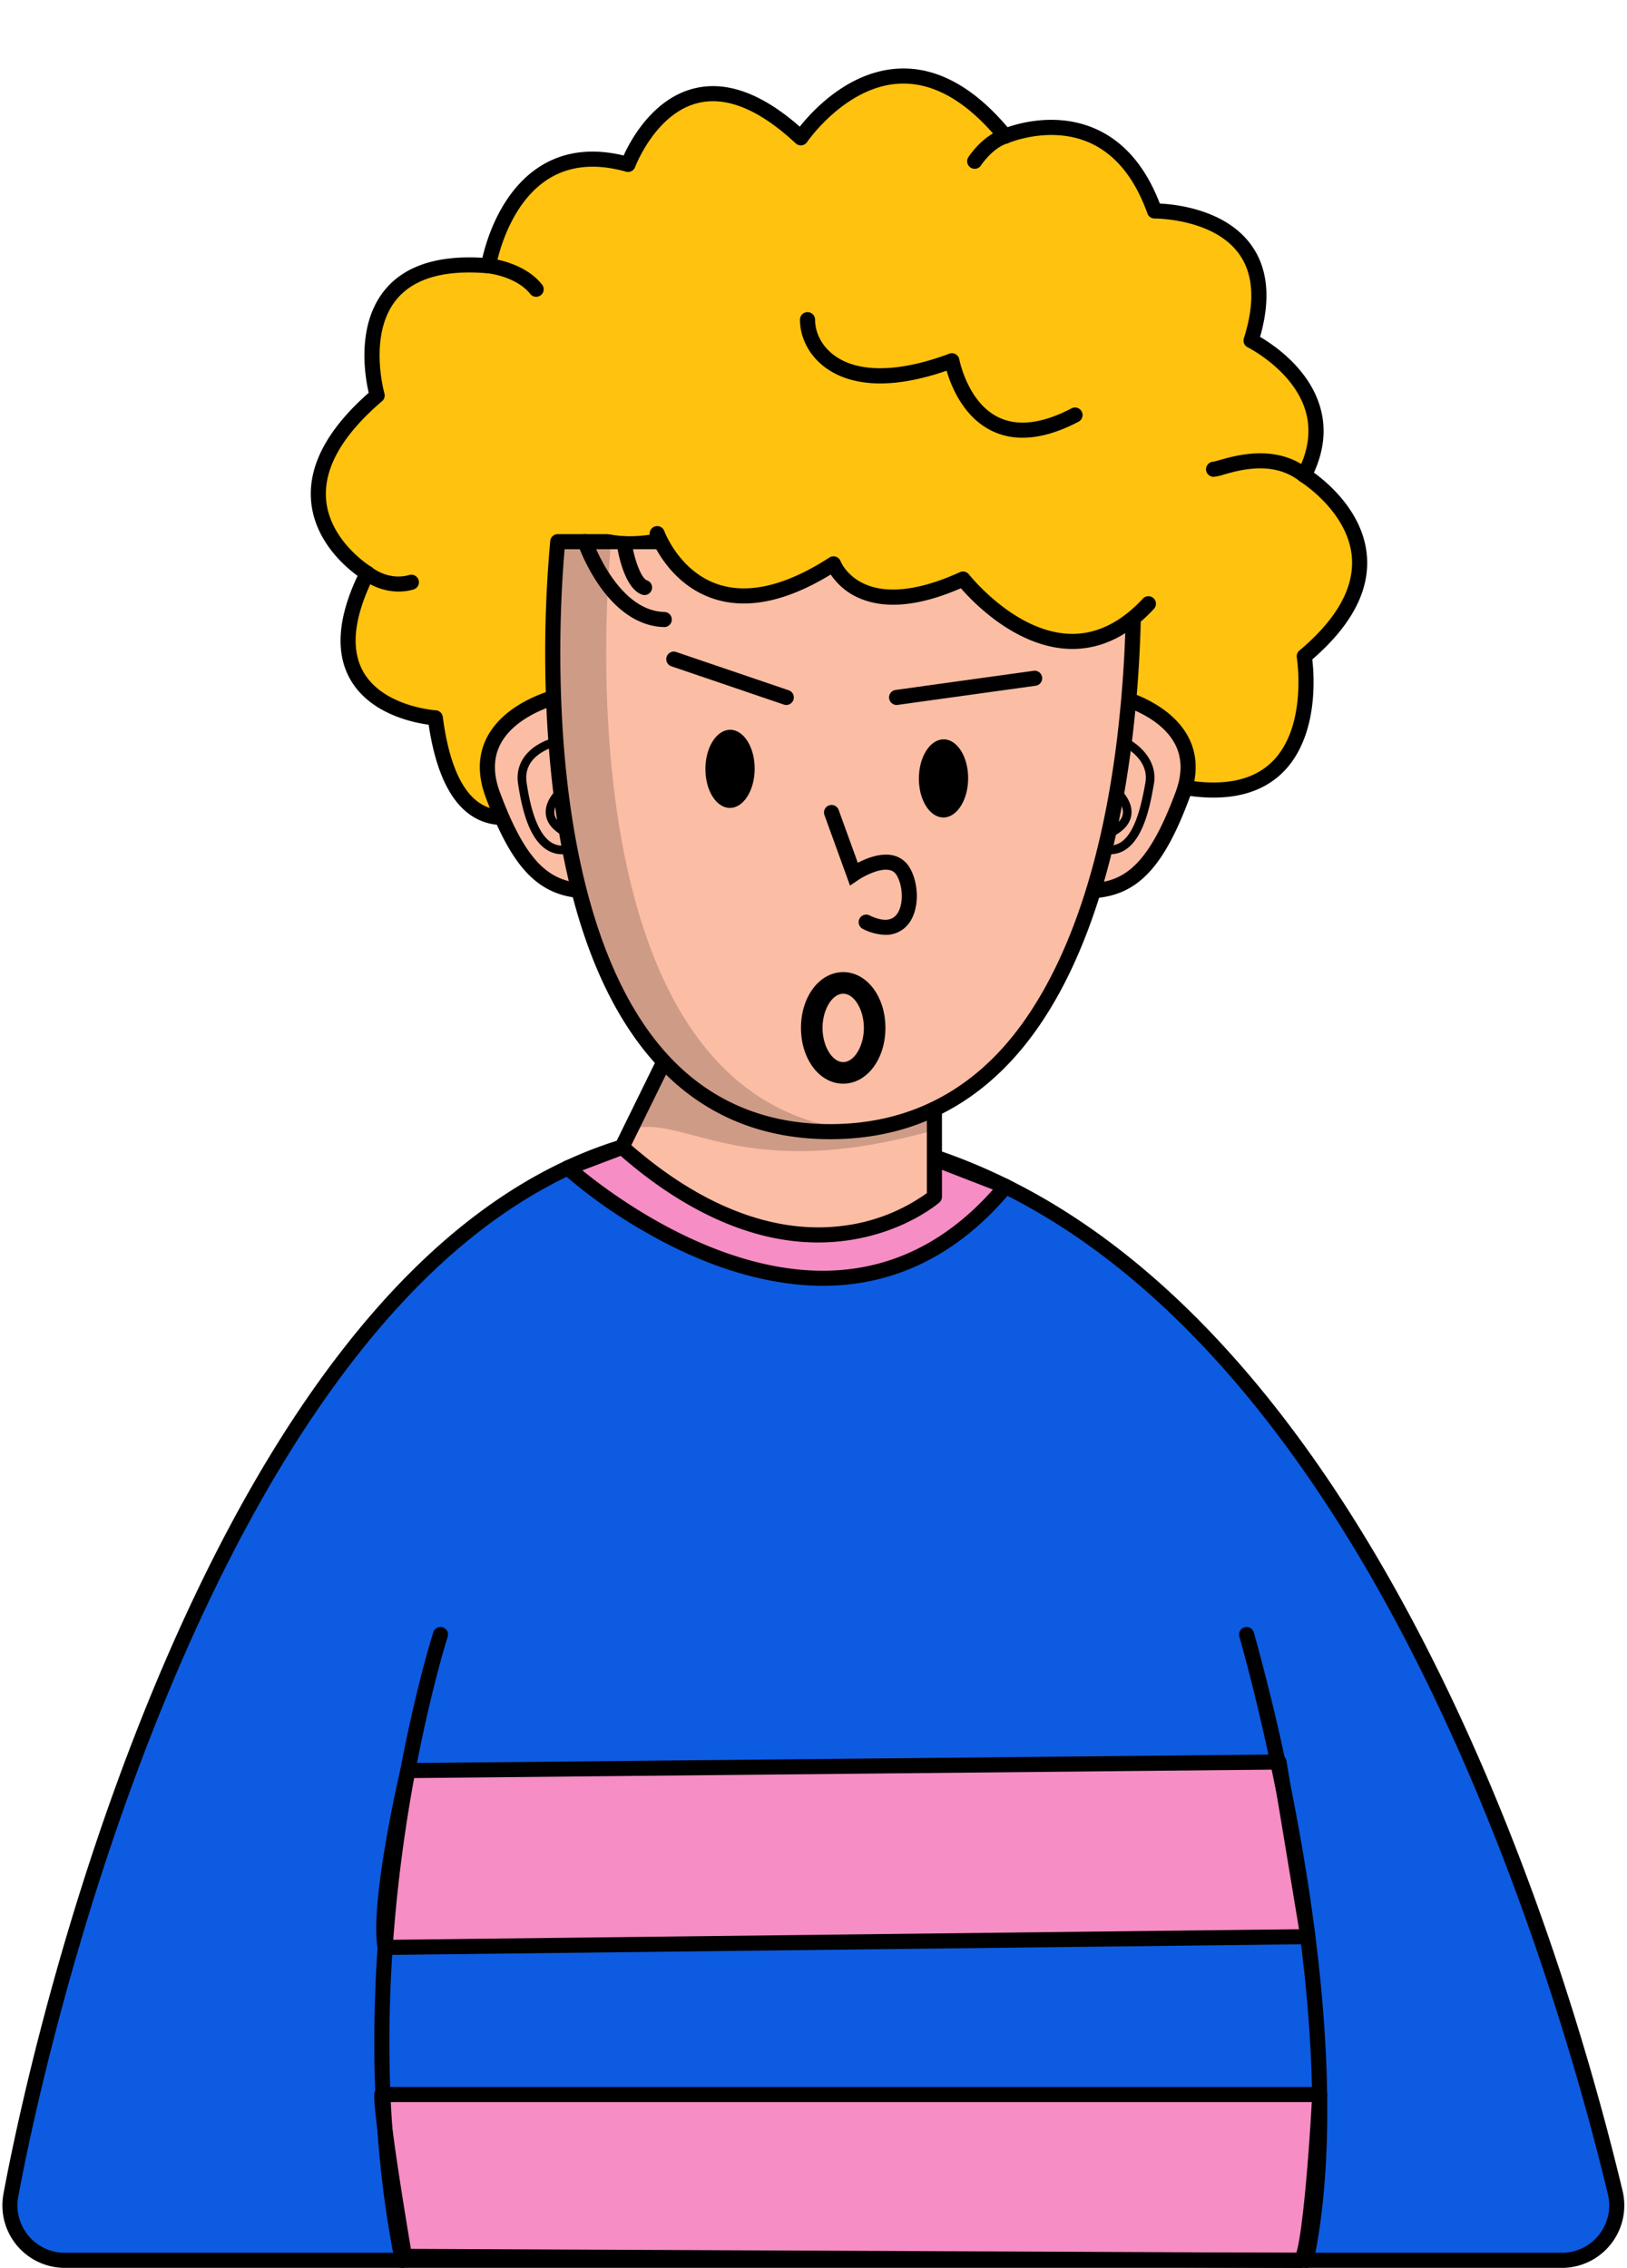 <?xml version="1.0" encoding="UTF-8"?>
<!DOCTYPE svg PUBLIC '-//W3C//DTD SVG 1.0//EN'
          'http://www.w3.org/TR/2001/REC-SVG-20010904/DTD/svg10.dtd'>
<svg data-name="Layer 1" height="1052.4" preserveAspectRatio="xMidYMid meet" version="1.0" viewBox="173.4 -7.4 755.2 1052.4" width="755.2" xmlns="http://www.w3.org/2000/svg" xmlns:xlink="http://www.w3.org/1999/xlink" zoomAndPan="magnify"
><g id="change1_1"
  ><path d="M203.491,1041.492a25.5,25.5,0,0,1-25.061-30.138C198.456,902.57,291.447,542.94,492.746,518.347c283.322-34.613,402.119,373.72,430.4,491.728a25.483,25.483,0,0,1-24.789,31.417Z" fill="#0d5be1"
  /></g
  ><g id="change2_1"
  ><path d="M436.949,534.541s119.637,109.313,203.214,8.6l-44.685-17.327-125.51-3.808Z" fill="#f68dc5"
  /></g
  ><g id="change3_3"
  ><path d="M555.5,589.265c-19.233,0-47.3-4.829-81.791-24.511a237.238,237.238,0,0,1-39.123-27.629,3.5,3.5,0,0,1,1.119-5.856l33.019-12.535a3.553,3.553,0,0,1,1.348-.225l125.51,3.807a3.485,3.485,0,0,1,1.159.235l44.686,17.326a3.5,3.5,0,0,1,1.428,5.5c-22.27,26.835-49.125,41.515-79.82,43.633C560.7,589.17,558.187,589.265,555.5,589.265ZM443.733,535.709c14.986,12.241,65.836,49.984,118.852,46.314,27.262-1.888,51.364-14.468,71.7-37.407l-39.516-15.321-124.213-3.769Z"
  /></g
  ><g id="change2_2"
  ><path d="M352.137,896.287l428.347-5L767.06,810.25l-404.342,3.981S348.5,874.8,352.137,896.287Z" fill="#f68dc5"
  /></g
  ><g id="change2_3"
  ><path d="M350.59,964.554H785.969s-3.7,71.328-8.74,76.938l-416.063-1.842S350.477,977.381,350.59,964.554Z" fill="#f68dc5"
  /></g
  ><g id="change3_4"
  ><path d="M352.136,899.787a3.5,3.5,0,0,1-3.45-2.915c-3.716-21.935,10.037-80.939,10.625-83.44a3.5,3.5,0,0,1,3.372-2.7l404.343-3.981h.035a3.5,3.5,0,0,1,3.453,2.928l13.423,81.04a3.5,3.5,0,0,1-3.412,4.072l-428.347,5ZM365.517,817.7c-2.526,11.272-11.963,55.2-10.292,75.047l421.139-4.913L764.1,813.779Z"
  /></g
  ><g id="change3_5"
  ><path d="M777.229,1044.992h-.015l-416.064-1.843a3.5,3.5,0,0,1-3.434-2.908c-.439-2.554-10.74-62.726-10.627-75.718a3.5,3.5,0,0,1,3.5-3.469h435.38a3.5,3.5,0,0,1,3.5,3.68c-.009.18-.944,18.1-2.485,36.478-3.208,38.239-5.77,41.089-7.147,42.62A3.5,3.5,0,0,1,777.229,1044.992Zm-413.1-8.83,410.976,1.82c2.545-7.6,5.512-39.7,7.177-69.928H354.229C355.3,983.259,362.208,1024.811,364.124,1036.162Z"
  /></g
  ><g id="change3_6"
  ><path d="M898.355,1044.992H203.491a29,29,0,0,1-28.5-34.272c4.585-24.906,30.446-155.4,89.465-278.949,28.567-59.8,60.379-108.162,94.551-143.739,41.066-42.754,85.921-67.368,133.319-73.159,66.341-8.1,128.651,7.446,185.2,46.223,46.944,32.187,90.362,80.656,129.049,144.059,67.482,110.594,104.134,238,119.975,304.105a28.982,28.982,0,0,1-28.194,35.732Zm-372.307-525.2a270.834,270.834,0,0,0-32.878,2.029c-45.756,5.59-89.2,29.5-129.119,71.06-33.654,35.037-65.038,82.781-93.282,141.905-58.639,122.752-84.34,252.447-88.9,277.2a22,22,0,0,0,21.619,26H898.355a21.983,21.983,0,0,0,21.387-27.1C907.065,958,870.081,822.673,800.6,708.8,762.43,646.247,719.69,598.494,673.566,566.869,627.913,535.566,578.416,519.793,526.048,519.793Z"
  /></g
  ><g id="change4_1"
  ><path d="M462.125,524.857l43.439-88.434L607.133,473v74.944S546.88,600.382,462.125,524.857Z" fill="#fbbda4"
  /></g
  ><g id="change3_2" opacity=".18"
  ><path d="M467.217,516.273c25.2-5.862,50.675,25.165,137.35,1.462V506.567s-52.83,18.694-80.957,5.853-42.749-25.707-42.749-25.707Z"
  /></g
  ><g id="change3_7"
  ><path d="M553.123,569.164c-38.032,0-71.237-22.011-93.327-41.694a3.5,3.5,0,0,1-.813-4.157l43.439-88.433a3.5,3.5,0,0,1,4.328-1.75l101.569,36.575A3.5,3.5,0,0,1,610.633,473v74.944a3.5,3.5,0,0,1-1.2,2.641c-.647.563-16.146,13.831-42.523,17.6A97.39,97.39,0,0,1,553.123,569.164ZM466.445,524c33.1,28.82,67.313,41.712,99.084,37.314a84.358,84.358,0,0,0,38.1-15.062V475.458l-96.309-34.681Z"
  /></g
  ><g id="change3_8"
  ><path d="M360.115,1044.993a3.5,3.5,0,0,1-3.428-2.813c-15.134-75.5-9.479-150.9-2.07-200.859,8.025-54.111,19.8-90.948,19.921-91.314a3.5,3.5,0,0,1,6.662,2.149c-.117.362-11.746,36.761-19.681,90.34-7.311,49.369-12.894,123.849,2.031,198.309a3.5,3.5,0,0,1-3.435,4.188Z"
  /></g
  ><g id="change3_9"
  ><path d="M779.707,1044.993a3.505,3.505,0,0,1-3.43-4.216c23.457-112.448-27.1-286.96-27.61-288.71a3.5,3.5,0,0,1,6.717-1.97,1008.829,1008.829,0,0,1,22.9,102.615c9.092,53.466,17.312,129.742,4.847,189.5A3.5,3.5,0,0,1,779.707,1044.993Z"
  /></g
  ><g id="change5_1"
  ><path d="M433.83,360.833s-48.347,41.223-58.373-35.126c0,0-63.238-3.856-31.619-67.094,0,0-53.983-32.39,4.627-82.518,0,0-19.279-66.322,51.67-60.153,0,0,10.026-62.467,64.781-47.043,0,0,23.907-64.78,80.2-12.339,0,0,43.187-64.009,94.857-.771,0,0,49.169-21.593,69.314,34.7,0,0,64.1-.771,44.823,60.153,0,0,45.5,22.365,24.678,62.467,0,0,57.84,35.475,0,84.06,0,0,12.339,74.772-59.382,60.153C637.932,340.719,433.83,360.833,433.83,360.833Z" fill="#ffc20f"
  /></g
  ><g id="change3_10"
  ><path d="M406.875,375.451a26.6,26.6,0,0,1-9.612-1.739c-12.835-4.936-21.2-20.006-24.893-44.813-7.436-1-27.183-5.087-36.3-20.891-7.08-12.278-5.969-28.48,3.3-48.195-6-4.357-20.033-16.415-21.572-34.783-1.377-16.444,7.62-33.312,26.747-50.163-1.719-7.392-5.9-31.42,7.5-47.74,9.149-11.146,24.374-16.148,45.279-14.9,1.9-8.322,8.545-30.775,26.642-42.337,10.924-6.979,24-8.7,38.909-5.14,3.387-7.448,13.816-26.619,33.066-31.2,14.838-3.533,31.2,2.467,48.683,17.835,6.025-7.591,22.882-25.893,46.066-26.954,17.437-.8,34.383,8.349,50.385,27.2,6.287-2.186,23.371-6.764,40.435.586,13.4,5.769,23.563,17.484,30.245,34.839,7.575.36,30.232,2.8,42.169,18.892,7.97,10.746,9.435,25.2,4.366,42.993,6.268,3.654,21.872,14.185,27.46,31.189,3.347,10.183,2.512,20.864-2.475,31.795,6.579,4.754,23.113,18.629,24.623,38.923,1.2,16.092-7.338,32.15-25.374,47.753a93.561,93.561,0,0,1,.277,18.074c-1.235,14.871-6.18,26.865-14.3,34.686-11.113,10.7-27.859,13.866-49.782,9.4-33.034-6.735-92.676-8.26-172.476-4.408-55.667,2.685-103.443,7.143-111.019,7.868C431.891,366.83,419.933,375.451,406.875,375.451ZM391.193,119.037c-15.565,0-26.886,4.192-33.727,12.51-13.328,16.2-5.717,43.3-5.639,43.575a3.506,3.506,0,0,1-1.087,3.634c-18.428,15.761-27.166,31.116-25.973,45.64,1.589,19.349,20.684,31.1,20.877,31.219a3.505,3.505,0,0,1,1.325,4.564c-9.367,18.734-10.993,33.649-4.833,44.332,9.253,16.043,33.292,17.688,33.534,17.7a3.5,3.5,0,0,1,3.257,3.037c3.112,23.7,10.126,37.805,20.848,41.928,14.456,5.56,31.613-8.864,31.785-9.009a3.5,3.5,0,0,1,1.927-.82c8.356-.823,205.56-19.976,286.622-3.454,19.529,3.981,34.173,1.432,43.528-7.58,16.819-16.2,11.755-48.252,11.7-48.573a3.5,3.5,0,0,1,1.2-3.25c17.2-14.453,25.4-28.95,24.37-43.089-1.556-21.261-23.729-35.172-23.953-35.309a3.5,3.5,0,0,1-1.273-4.595c5.275-10.158,6.425-19.966,3.418-29.149-5.962-18.216-26.333-28.464-26.538-28.565a3.5,3.5,0,0,1-1.789-4.195c5.313-16.789,4.483-30.062-2.466-39.451C736.3,93.907,709.593,94.007,709.329,93.993A3.462,3.462,0,0,1,706,91.672C700.03,75,690.879,63.9,678.8,58.67c-18.174-7.864-37.226.243-37.417.326A3.507,3.507,0,0,1,637.267,58C622.28,39.661,606.731,30.731,591.04,31.42c-25.139,1.127-42.845,26.842-43.02,27.1a3.5,3.5,0,0,1-5.286.6c-16.732-15.586-31.92-21.9-45.149-18.77-19.864,4.7-29.294,29.514-29.387,29.764a3.5,3.5,0,0,1-4.231,2.154c-14.152-3.988-26.346-2.8-36.24,3.518-19.389,12.388-24.091,40.428-24.136,40.71a3.489,3.489,0,0,1-3.759,2.932Q395.317,119.036,391.193,119.037Z"
  /></g
  ><g id="change4_2"
  ><path d="M402.068,361.182c13.111,35.475,25.544,44.1,42.849,44.8l-12.242-90.3S388.958,325.707,402.068,361.182Z" fill="#fbbda4"
  /></g
  ><g id="change4_3"
  ><path d="M691.821,315.682l-12.241,90.3c17.3-.7,29.739-9.327,42.849-44.8S691.821,315.682,691.821,315.682Z" fill="#fbbda4"
  /></g
  ><g id="change3_11"
  ><path d="M444.917,409.484c-.047,0-.095,0-.142,0-21.156-.854-33.62-13.616-45.99-47.085h0c-3.851-10.422-3.544-19.886.912-28.128,8.919-16.494,31.25-21.781,32.2-22a3.5,3.5,0,0,1,4.251,2.941l12.241,90.3a3.5,3.5,0,0,1-3.468,3.969ZM405.352,359.97C417,391.484,427.5,400.3,440.862,402.128L429.755,320.2c-6.185,2.088-18.475,7.34-23.913,17.426-3.445,6.389-3.61,13.907-.49,22.349Z"
  /></g
  ><g id="change3_12"
  ><path d="M679.58,409.484a3.5,3.5,0,0,1-3.468-3.969l12.241-90.3a3.5,3.5,0,0,1,4.251-2.941c.946.216,23.277,5.5,32.2,22,4.456,8.242,4.763,17.706.912,28.128-12.37,33.469-24.834,46.231-45.991,47.085Q679.651,409.484,679.58,409.484Zm15.162-89.3-11.107,81.94C697,400.3,707.5,391.484,719.146,359.97c3.123-8.451,2.954-15.979-.5-22.372C713.176,327.488,700.917,322.262,694.742,320.188Z"
  /></g
  ><g id="change4_4"
  ><path d="M432.289,243.961S402.212,517.735,558.765,517.735,699.122,243.961,699.122,243.961Z" fill="#fbbda4"
  /></g
  ><g id="change3_1" opacity=".18"
  ><path d="M457.08,243.961H432.289S402.212,517.735,558.765,517.735c4.272,0,8.393-.24,12.412-.637C428.648,502.96,457.08,243.961,457.08,243.961Z"
  /></g
  ><g id="change3_13"
  ><path d="M558.765,521.235c-32.978,0-60.389-11.928-81.473-35.455-27.837-31.063-44.452-81.322-49.381-149.379a575.82,575.82,0,0,1,.9-92.822,3.5,3.5,0,0,1,3.479-3.118H699.123a3.5,3.5,0,0,1,3.493,3.293,576.242,576.242,0,0,1-3.788,92.679c-5.739,46.7-20.236,110.5-56.715,149.2C619.848,509.259,591.806,521.235,558.765,521.235Zm-123.3-273.774a579.833,579.833,0,0,0-.568,88.556c3.319,45.664,14.272,107.9,47.611,145.1,19.7,21.977,45.353,33.12,76.253,33.12,31.032,0,57.358-11.234,78.247-33.391,19.406-20.585,44.676-62.476,54.853-145.142a581.357,581.357,0,0,0,3.912-88.241Z"
  /></g
  ><g id="change5_2"
  ><path d="M432.407,215.264c.64,2.238,3.517,32.609,46.036,24.936,0,0,19.5,54.348,81.84,14.067,0,0,11.189,29.411,60.1,7.033,0,0,44.181,56.585,86.028,11.509,0,0,10.2-75.128,8.92-75.128S432.407,215.264,432.407,215.264Z" fill="#ffc20f"
  /></g
  ><g id="change3_14"
  ><path d="M671.174,293.74c-.644,0-1.288-.013-1.936-.042-11.931-.509-24.655-5.923-36.8-15.654A104.091,104.091,0,0,1,619.4,265.572c-18.813,8.168-34.454,9.806-46.524,4.856A30.155,30.155,0,0,1,559.006,259.2c-20.75,12.658-39.152,16.4-54.741,11.127-21.077-7.133-28.8-28.058-29.117-28.946a3.5,3.5,0,0,1,6.588-2.365c.149.4,7.084,18.735,24.841,24.7,14.242,4.787,31.672.616,51.807-12.394a3.5,3.5,0,0,1,5.171,1.695c.109.275,3,7.325,12.151,11,10.561,4.244,25.508,2.2,43.223-5.9a3.5,3.5,0,0,1,4.215,1.029c.206.262,21.034,26.5,46.421,27.56,12.243.526,23.778-4.963,34.284-16.278a3.5,3.5,0,1,1,5.13,4.761C697.544,287.506,684.834,293.739,671.174,293.74Z"
  /></g
  ><g id="change3_15"
  ><ellipse cx="512.261" cy="349.383" rx="18.129" ry="11.435" transform="rotate(-89.663 512.259 349.383)"
  /></g
  ><g id="change3_16"
  ><ellipse cx="611.347" cy="353.816" rx="18.129" ry="11.435" transform="rotate(-89.663 611.346 353.816)"
  /></g
  ><g id="change3_17"
  ><path d="M538.36,319.737a3.5,3.5,0,0,1-1.128-.187l-52.2-17.761a3.5,3.5,0,0,1,2.255-6.627l52.2,17.761a3.5,3.5,0,0,1-1.127,6.814Z"
  /></g
  ><g id="change3_18"
  ><path d="M589.572,319.736a3.5,3.5,0,0,1-.477-6.966l64.072-8.893a3.5,3.5,0,1,1,.962,6.934L590.057,319.7A3.468,3.468,0,0,1,589.572,319.736Z"
  /></g
  ><g id="change3_19"
  ><path d="M481.683,283.586h-.093c-11.236-.292-21.752-7.148-30.412-19.827a86.342,86.342,0,0,1-9.573-18.663,3.5,3.5,0,0,1,6.622-2.27h0c.114.331,11.67,33.194,33.545,33.762a3.5,3.5,0,0,1-.089,7Z"
  /></g
  ><g id="change3_20"
  ><path d="M472.57,268.721a3.5,3.5,0,0,1-1.131-.189c-8.143-2.78-11.09-19.175-11.6-22.433a3.5,3.5,0,0,1,6.916-1.08c1.139,7.255,4.271,15.976,6.944,16.888a3.5,3.5,0,0,1-1.131,6.814Z"
  /></g
  ><g id="change3_21"
  ><path d="M688.518,389.026a16.487,16.487,0,0,1-2.591-.211,2,2,0,1,1,.629-3.951c11.479,1.841,15.8-13.689,18.5-29.111,1.95-11.143-10.515-17.035-10.641-17.094a2,2,0,1,1,1.676-3.631c5.33,2.459,14.885,10.1,12.9,21.414C707.105,367.22,703.288,389.025,688.518,389.026Z"
  /></g
  ><g id="change3_22"
  ><path d="M689.208,380.935a2,2,0,0,1-.938-3.768c3.857-2.043,5.98-4.4,6.31-7,.542-4.278-3.775-8.266-3.818-8.305a2,2,0,0,1,2.681-2.967c.242.216,5.9,5.394,5.108,11.749-.493,3.981-3.322,7.366-8.409,10.06A1.994,1.994,0,0,1,689.208,380.935Z"
  /></g
  ><g id="change3_23"
  ><path d="M436.116,380.935a1.988,1.988,0,0,1-.934-.233c-5.087-2.694-7.917-6.079-8.41-10.06-.788-6.355,4.867-11.533,5.108-11.749a2,2,0,0,1,2.682,2.967c-.045.04-4.36,4.028-3.818,8.305.329,2.6,2.452,4.959,6.31,7a2,2,0,0,1-.938,3.768Z"
  /></g
  ><g id="change3_24"
  ><path d="M434.444,389.02a13.473,13.473,0,0,1-8.116-2.666c-7.956-5.815-10.911-19.881-12.441-29.956-2.056-13.535,10.306-19.986,17.131-21.506a2,2,0,0,1,.873,3.9h0c-.657.148-16.057,3.79-14.049,17,.82,5.4,3.315,21.822,10.846,27.327a9.75,9.75,0,0,0,7.642,1.74,2,2,0,0,1,.628,3.951A16,16,0,0,1,434.444,389.02Z"
  /></g
  ><g id="change3_25"
  ><path d="M564.785,495.471c-10.992,0-19.6-11.368-19.6-25.881s8.61-25.882,19.6-25.882,19.6,11.369,19.6,25.882S575.777,495.471,564.785,495.471Zm0-41.763c-5.115,0-9.6,7.422-9.6,15.882s4.487,15.881,9.6,15.881,9.6-7.421,9.6-15.881S569.9,453.708,564.785,453.708Z"
  /></g
  ><g id="change3_26"
  ><path d="M648.038,195.728a32.169,32.169,0,0,1-14.3-3.209c-13.255-6.473-18.913-20.871-20.955-27.9-29.769,10.293-46.6,5.272-55.556-.936-7.827-5.423-12.5-13.925-12.5-22.743a3.5,3.5,0,1,1,7,0c0,6.522,3.546,12.873,9.485,16.99,11.235,7.786,29.987,7.36,52.8-1.2a3.5,3.5,0,0,1,4.672,2.652c.036.192,3.831,19.889,18.153,26.856,8.95,4.354,20.386,2.952,33.99-4.171a3.5,3.5,0,0,1,3.247,6.2C664.594,193.24,655.885,195.728,648.038,195.728Z"
  /></g
  ><g id="change3_27"
  ><path d="M358.324,267.124a27.869,27.869,0,0,1-16.741-5.834,3.5,3.5,0,0,1,4.5-5.362c.34.281,7.66,6.172,17.264,3.5a3.5,3.5,0,1,1,1.879,6.742A25.593,25.593,0,0,1,358.324,267.124Z"
  /></g
  ><g id="change3_28"
  ><path d="M778.79,216.613a3.483,3.483,0,0,1-2.158-.746c-12.21-9.581-27.748-5.165-35.215-3.043a23.034,23.034,0,0,1-4.523,1.03,3.5,3.5,0,0,1-.37-6.991c.425-.046,1.841-.448,2.98-.772,7.91-2.248,26.434-7.511,41.449,4.268a3.5,3.5,0,0,1-2.163,6.254Z"
  /></g
  ><g id="change3_29"
  ><path d="M625.825,70.927a3.5,3.5,0,0,1-2.937-5.4c.267-.415,6.663-10.187,16.057-13.087a3.5,3.5,0,0,1,2.064,6.69c-6.933,2.139-12.192,10.119-12.244,10.2A3.5,3.5,0,0,1,625.825,70.927Z"
  /></g
  ><g id="change3_30"
  ><path d="M422.269,130.332a3.493,3.493,0,0,1-2.737-1.315c-6.615-8.278-19.592-9.578-19.722-9.59a3.5,3.5,0,1,1,.65-6.969c.653.061,16.089,1.614,24.54,12.189a3.5,3.5,0,0,1-2.731,5.685Z"
  /></g
  ><g id="change3_31"
  ><path d="M584.376,426.4a24.27,24.27,0,0,1-10.437-2.723,3.5,3.5,0,0,1,3.028-6.313c5.727,2.747,9.877,2.735,12.335-.036,3.8-4.28,3.281-13.867.2-18.714a4.818,4.818,0,0,0-3.272-2.278c-4.819-1-12.139,3.044-14.551,4.683l-3.724,2.533-11.858-32.7a3.5,3.5,0,1,1,6.581-2.385l8.884,24.51c3.994-2.091,10.385-4.659,16.065-3.5a11.858,11.858,0,0,1,7.78,5.379c4.573,7.185,5.175,20.308-.865,27.118A13.172,13.172,0,0,1,584.376,426.4Z"
  /></g
></svg
>

